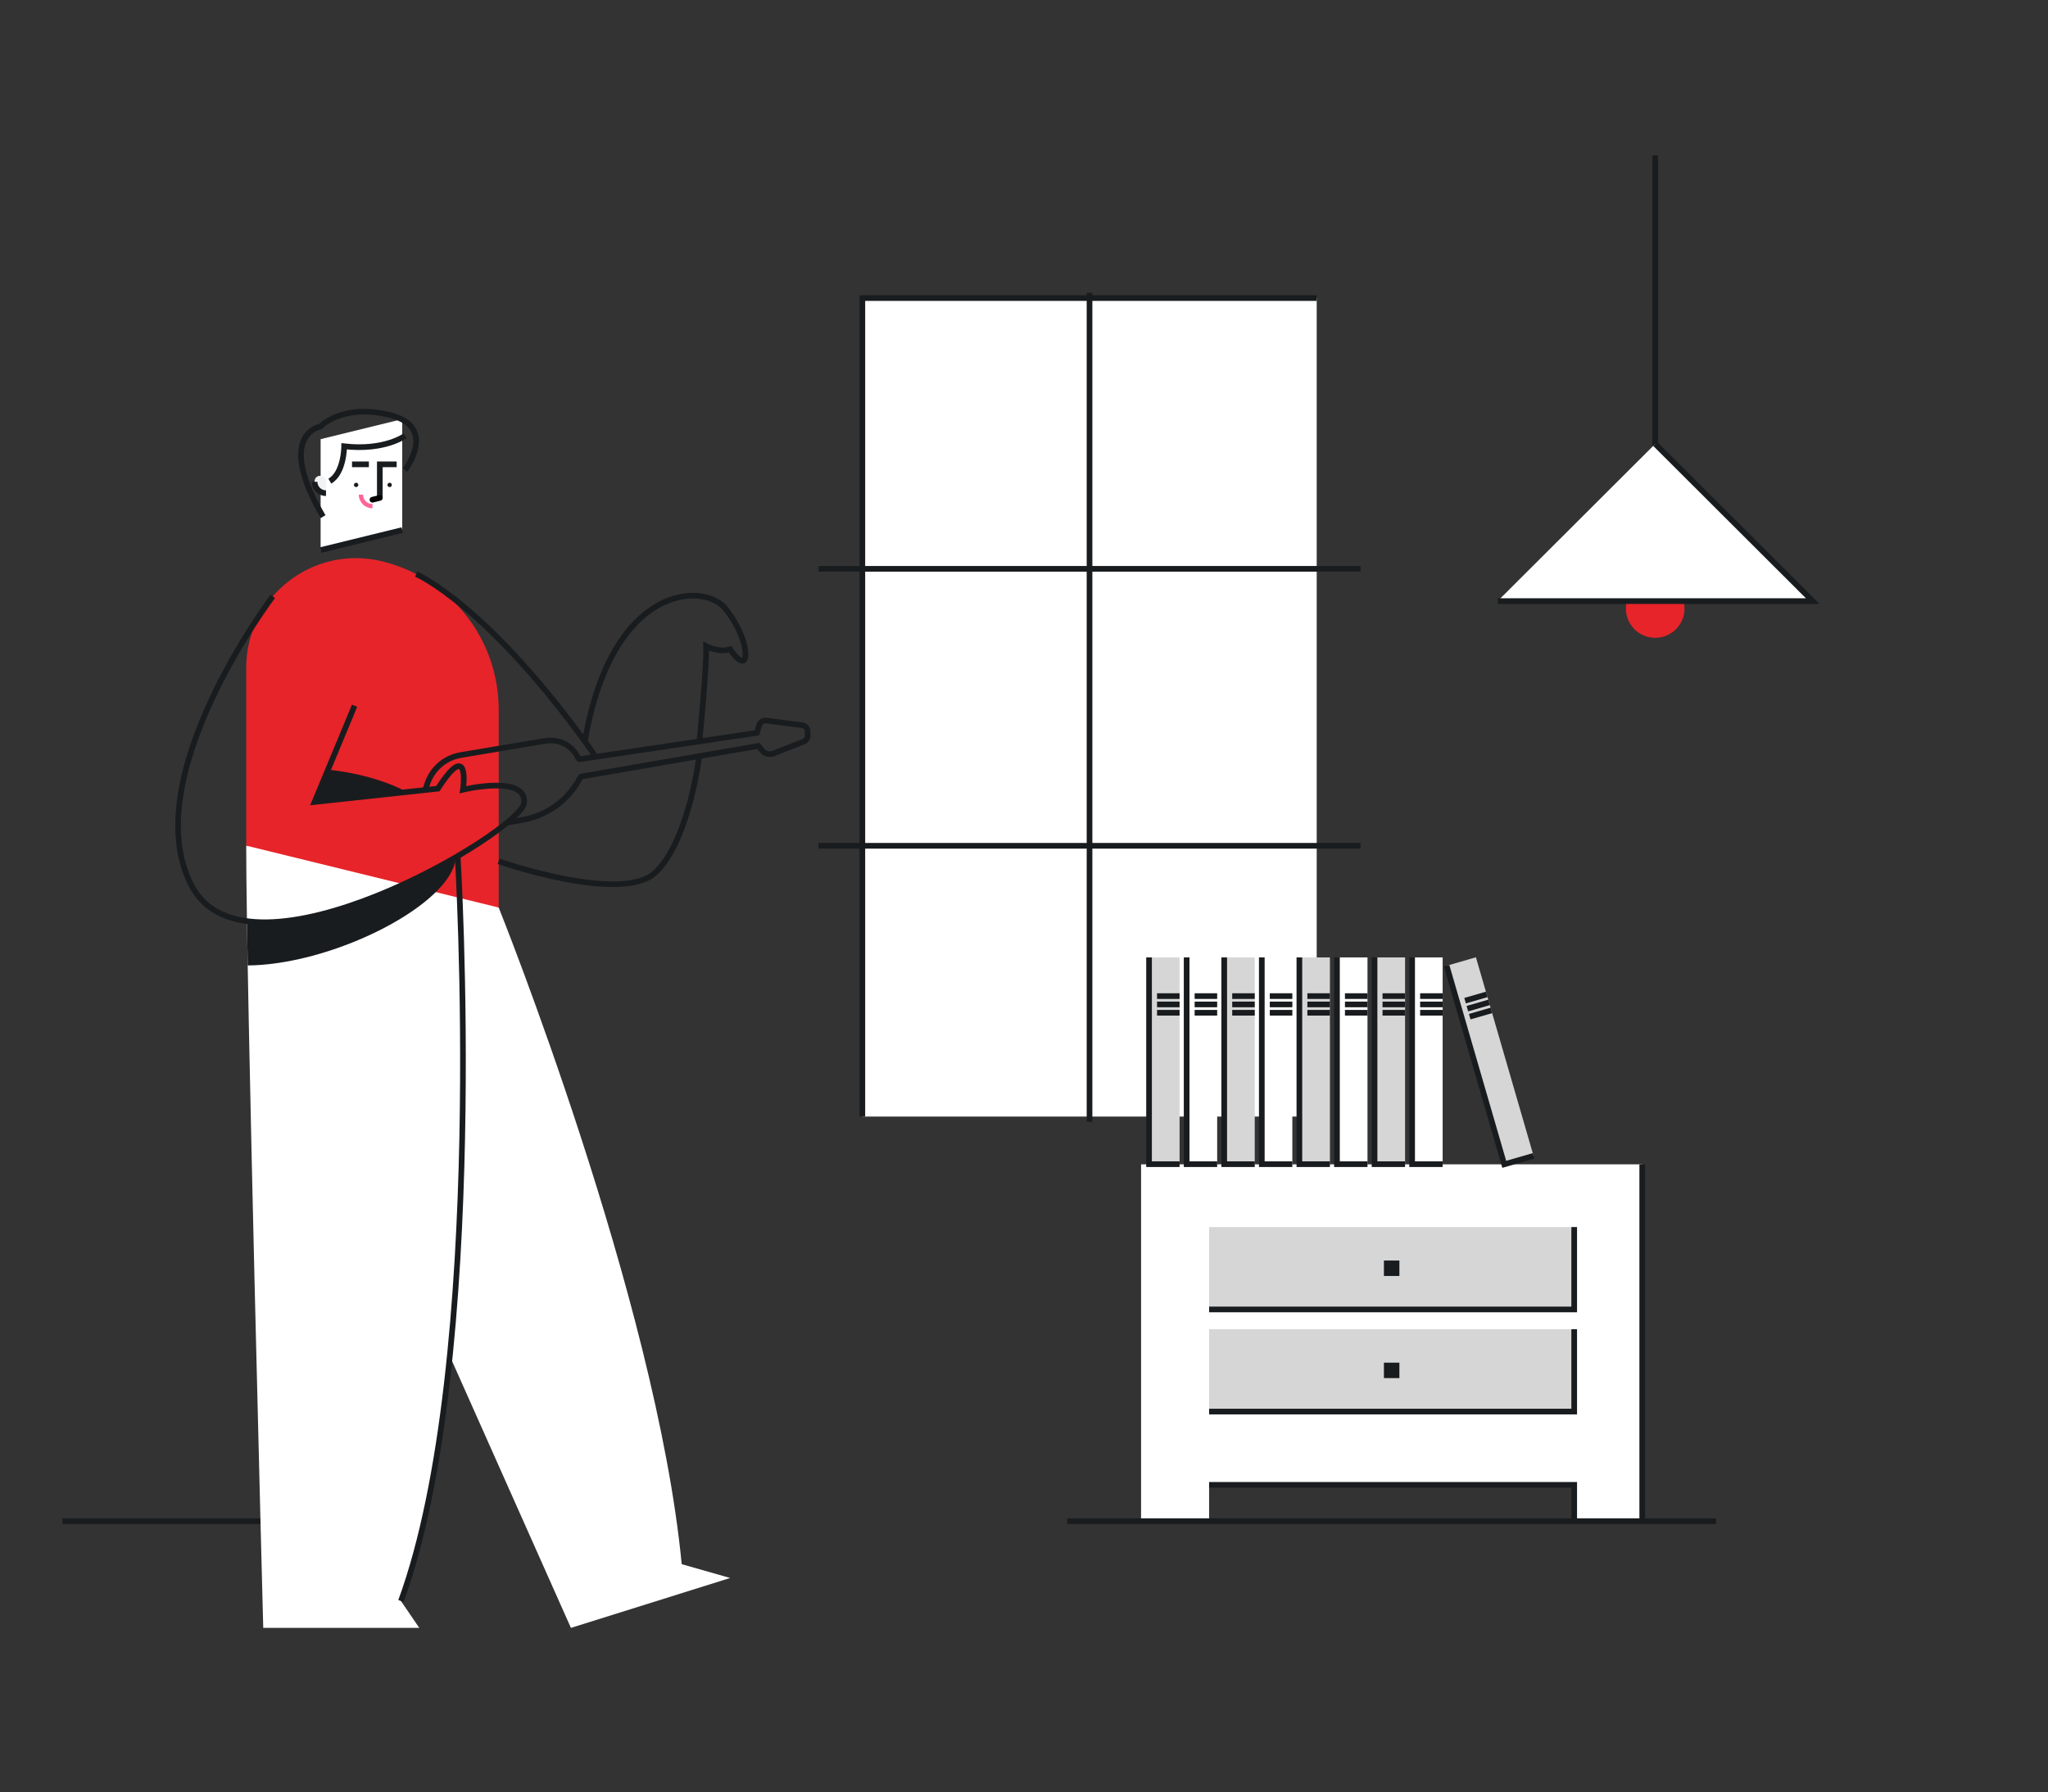 <?xml version="1.0" encoding="UTF-8"?>
<svg xmlns="http://www.w3.org/2000/svg" width="722" height="632" viewBox="0 0 722 632" fill="none">
  <rect x="0" y="0" width="722" height="632" fill="#333333" stroke="none"/>
  <mask id="mask0_3276_34575" style="mask-type:alpha" maskUnits="userSpaceOnUse" x="13" y="53" width="711" height="512">
    <rect x="13" y="53" width="711" height="512" fill="#F2F3F4"></rect>
  </mask>
  <g mask="url(#mask0_3276_34575)">
</g>
  <path d="M464.189 105.102H304.008V393.72H464.189V105.102Z" fill="white"></path>
  <path d="M384.102 103.239V395.575" stroke="#191C1E" stroke-width="2" stroke-miterlimit="10"></path>
  <path d="M304.008 393.716V105.102H464.192" stroke="#191C1E" stroke-width="2" stroke-miterlimit="10"></path>
  <path d="M479.645 200.578H288.562" stroke="#191C1E" stroke-width="2" stroke-miterlimit="10"></path>
  <path d="M479.645 298.24H288.562" stroke="#191C1E" stroke-width="2" stroke-miterlimit="10"></path>
  <path d="M402.273 410.564V536.388H426.256V523.588H554.968V536.388H578.955V410.564H402.273Z" fill="white"></path>
  <path d="M376.23 536.388H605" stroke="#191C1E" stroke-width="2" stroke-miterlimit="10"></path>
  <path d="M578.955 536.388V410.564" stroke="#191C1E" stroke-width="2" stroke-miterlimit="10"></path>
  <path d="M426.258 523.588H554.969V536.388" stroke="#191C1E" stroke-width="2" stroke-miterlimit="10"></path>
  <path d="M554.969 432.683H426.258V461.734H554.969V432.683Z" fill="#D6D6D6"></path>
  <path d="M554.969 432.683V461.734H426.258" stroke="#191C1E" stroke-width="2" stroke-miterlimit="10"></path>
  <path d="M493.341 444.486H487.885V449.931H493.341V444.486Z" fill="#191C1E"></path>
  <path d="M554.969 468.696H426.258V497.747H554.969V468.696Z" fill="#D6D6D6"></path>
  <path d="M554.969 468.696V497.747H426.258" stroke="#191C1E" stroke-width="2" stroke-miterlimit="10"></path>
  <path d="M493.341 480.499H487.885V485.944H493.341V480.499Z" fill="#191C1E"></path>
  <path d="M415.85 337.603H405.086V410.506H415.85V337.603Z" fill="#D6D6D6"></path>
  <path d="M415.85 410.51H405.086V337.603" stroke="#191C1E" stroke-width="2" stroke-miterlimit="10"></path>
  <path d="M407.904 351.245H415.849" stroke="#191C1E" stroke-width="2" stroke-miterlimit="10"></path>
  <path d="M407.904 354.179H415.849" stroke="#191C1E" stroke-width="2" stroke-miterlimit="10"></path>
  <path d="M407.904 357.117H415.849" stroke="#191C1E" stroke-width="2" stroke-miterlimit="10"></path>
  <path d="M429.1 337.603H418.336V410.506H429.1V337.603Z" fill="white"></path>
  <path d="M429.1 410.51H418.336V337.603" stroke="#191C1E" stroke-width="2" stroke-miterlimit="10"></path>
  <path d="M421.154 351.245H429.099" stroke="#191C1E" stroke-width="2" stroke-miterlimit="10"></path>
  <path d="M421.154 354.179H429.099" stroke="#191C1E" stroke-width="2" stroke-miterlimit="10"></path>
  <path d="M421.154 357.117H429.099" stroke="#191C1E" stroke-width="2" stroke-miterlimit="10"></path>
  <path d="M442.348 337.603H431.584V410.506H442.348V337.603Z" fill="#D6D6D6"></path>
  <path d="M442.348 410.51H431.584V337.603" stroke="#191C1E" stroke-width="2" stroke-miterlimit="10"></path>
  <path d="M434.404 351.245H442.349" stroke="#191C1E" stroke-width="2" stroke-miterlimit="10"></path>
  <path d="M434.404 354.179H442.349" stroke="#191C1E" stroke-width="2" stroke-miterlimit="10"></path>
  <path d="M434.404 357.117H442.349" stroke="#191C1E" stroke-width="2" stroke-miterlimit="10"></path>
  <path d="M455.599 337.603H444.834V410.506H455.599V337.603Z" fill="white"></path>
  <path d="M455.599 410.51H444.834V337.603" stroke="#191C1E" stroke-width="2" stroke-miterlimit="10"></path>
  <path d="M447.654 351.245H455.599" stroke="#191C1E" stroke-width="2" stroke-miterlimit="10"></path>
  <path d="M447.654 354.179H455.599" stroke="#191C1E" stroke-width="2" stroke-miterlimit="10"></path>
  <path d="M447.654 357.117H455.599" stroke="#191C1E" stroke-width="2" stroke-miterlimit="10"></path>
  <path d="M468.845 337.603H458.08V410.506H468.845V337.603Z" fill="#D6D6D6"></path>
  <path d="M468.848 410.51H458.08V337.603" stroke="#191C1E" stroke-width="2" stroke-miterlimit="10"></path>
  <path d="M460.898 351.245H468.847" stroke="#191C1E" stroke-width="2" stroke-miterlimit="10"></path>
  <path d="M460.898 354.179H468.847" stroke="#191C1E" stroke-width="2" stroke-miterlimit="10"></path>
  <path d="M460.898 357.117H468.847" stroke="#191C1E" stroke-width="2" stroke-miterlimit="10"></path>
  <path d="M482.095 337.603H471.33V410.506H482.095V337.603Z" fill="white"></path>
  <path d="M482.099 410.51H471.33V337.603" stroke="#191C1E" stroke-width="2" stroke-miterlimit="10"></path>
  <path d="M474.148 351.245H482.097" stroke="#191C1E" stroke-width="2" stroke-miterlimit="10"></path>
  <path d="M474.148 354.179H482.097" stroke="#191C1E" stroke-width="2" stroke-miterlimit="10"></path>
  <path d="M474.148 357.117H482.097" stroke="#191C1E" stroke-width="2" stroke-miterlimit="10"></path>
  <path d="M495.343 337.603H484.578V410.506H495.343V337.603Z" fill="#D6D6D6"></path>
  <path d="M495.343 410.51H484.578V337.603" stroke="#191C1E" stroke-width="2" stroke-miterlimit="10"></path>
  <path d="M487.398 351.245H495.343" stroke="#191C1E" stroke-width="2" stroke-miterlimit="10"></path>
  <path d="M487.398 354.179H495.343" stroke="#191C1E" stroke-width="2" stroke-miterlimit="10"></path>
  <path d="M487.398 357.117H495.343" stroke="#191C1E" stroke-width="2" stroke-miterlimit="10"></path>
  <path d="M508.593 337.603H497.828V410.506H508.593V337.603Z" fill="white"></path>
  <path d="M508.593 410.51H497.828V337.603" stroke="#191C1E" stroke-width="2" stroke-miterlimit="10"></path>
  <path d="M500.648 351.245H508.594" stroke="#191C1E" stroke-width="2" stroke-miterlimit="10"></path>
  <path d="M500.648 354.179H508.594" stroke="#191C1E" stroke-width="2" stroke-miterlimit="10"></path>
  <path d="M500.648 357.117H508.594" stroke="#191C1E" stroke-width="2" stroke-miterlimit="10"></path>
  <path d="M520.322 337.558L509.982 340.546L530.301 410.572L540.641 407.584L520.322 337.558Z" fill="#D6D6D6"></path>
  <path d="M540.647 407.576L530.306 410.564L509.986 340.537" stroke="#191C1E" stroke-width="2" stroke-miterlimit="10"></path>
  <path d="M516.496 352.856L524.13 350.651" stroke="#191C1E" stroke-width="2" stroke-miterlimit="10"></path>
  <path d="M517.312 355.677L524.946 353.469" stroke="#191C1E" stroke-width="2" stroke-miterlimit="10"></path>
  <path d="M518.133 358.495L525.767 356.29" stroke="#191C1E" stroke-width="2" stroke-miterlimit="10"></path>
  <path d="M583.52 224.905C589.227 224.905 593.853 220.288 593.853 214.593C593.853 208.898 589.227 204.281 583.52 204.281C577.814 204.281 573.188 208.898 573.188 214.593C573.188 220.288 577.814 224.905 583.52 224.905Z" fill="#E7242A"></path>
  <path d="M583.525 54.794V185.112" stroke="#191C1E" stroke-width="2" stroke-miterlimit="10"></path>
  <path d="M583.526 156.527L527.977 211.962H639.071L583.526 156.527Z" fill="white"></path>
  <path d="M527.977 211.962H639.071L583.526 156.527" stroke="#191C1E" stroke-width="2" stroke-miterlimit="10"></path>
  <path d="M22.02 536.388H120.709" stroke="#191C1E" stroke-width="2" stroke-miterlimit="10"></path>
  <path d="M240.324 551.555C231.376 458.178 175.807 320.021 175.807 320.021L127.234 290.101L132.605 364.802L139.842 436.106L201.272 574.023L257.408 556.426L240.324 551.555Z" fill="white"></path>
  <path d="M161.332 301.737C161.332 301.737 172.283 480.099 141.355 564.549L147.814 574.023H92.805C92.805 574.023 86.797 347.154 86.797 298.185L161.332 301.737Z" fill="white"></path>
  <path d="M141.805 163.734V186.913L113.031 193.972V154.854L141.805 147.798V163.734Z" fill="white"></path>
  <path d="M125.549 171.757C125.975 171.757 126.319 171.413 126.319 170.988C126.319 170.564 125.975 170.22 125.549 170.22C125.124 170.22 124.779 170.564 124.779 170.988C124.779 171.413 125.124 171.757 125.549 171.757Z" fill="#191C1E"></path>
  <path d="M137.368 171.757C137.793 171.757 138.138 171.413 138.138 170.988C138.138 170.564 137.793 170.22 137.368 170.22C136.942 170.22 136.598 170.564 136.598 170.988C136.598 171.413 136.942 171.757 137.368 171.757Z" fill="#191C1E"></path>
  <path d="M133.9 175.568V163.734H139.843" stroke="#191C1E" stroke-width="2" stroke-miterlimit="10"></path>
  <path d="M124.104 163.734H130.042" stroke="#191C1E" stroke-width="2" stroke-miterlimit="10"></path>
  <path d="M114.929 169.797V173.907C112.709 173.907 110.908 172.11 110.908 169.894C110.908 169.77 110.912 169.649 110.924 169.529C111.149 167.037 114.929 167.297 114.929 169.797Z" fill="#F2F3F4"></path>
  <path d="M114.929 173.907C112.709 173.907 110.908 172.11 110.908 169.894" stroke="#191C1E" stroke-width="2" stroke-miterlimit="10"></path>
  <path d="M131.302 178.483C129.054 178.483 127.23 176.662 127.23 174.419" stroke="#FF6498" stroke-width="1.5" stroke-miterlimit="10"></path>
  <path d="M141.805 186.913L113.031 193.973" stroke="#191C1E" stroke-width="2" stroke-miterlimit="10"></path>
  <path d="M133.899 175.576L131.301 176.212" stroke="black" stroke-width="2" stroke-miterlimit="10" stroke-linecap="round"></path>
  <path d="M142.782 153.674C142.782 153.674 135.615 158.999 121.335 157.373C121.335 157.373 121.335 166.773 116.271 169.653" stroke="#191C1E" stroke-width="2" stroke-miterlimit="10"></path>
  <path d="M142.781 165.764C142.781 165.764 154.452 150.608 137.574 146.366C120.7 142.124 112.922 150.426 112.922 150.426C112.922 150.426 96.958 153.042 113.89 182.185" stroke="#191C1E" stroke-width="2" stroke-miterlimit="10"></path>
  <path d="M86.801 235.481V298.185L175.807 320.017V250.179C175.807 225.418 158.866 203.854 134.771 197.943C110.364 191.954 86.797 210.394 86.797 235.478L86.801 235.481Z" fill="#E7242A"></path>
  <path d="M161.333 301.737C161.333 301.737 172.284 480.099 141.355 564.549" stroke="#191C1E" stroke-width="2" stroke-miterlimit="10"></path>
  <path d="M96.143 210.297C96.143 210.297 47.652 274.506 67.579 312.379C87.509 350.251 183.655 293.252 184.74 283.146C185.825 273.039 163.211 278.454 163.211 278.454C163.211 278.454 165.937 260.049 154.364 278.093L110.901 282.785L125.003 248.86" stroke="#191C1E" stroke-width="2" stroke-miterlimit="10"></path>
  <path d="M115.637 271.402L110.908 282.781L143.49 279.265C135.918 275.302 126.316 272.512 115.641 271.402H115.637Z" fill="#191C1E"></path>
  <path d="M87.068 324.814C87.142 329.658 87.228 334.886 87.329 340.432C110.289 340.246 140.148 327.853 153.623 314.58H153.627C153.798 314.413 153.962 314.242 154.129 314.071C154.172 314.025 154.218 313.982 154.261 313.935C154.487 313.702 154.708 313.47 154.922 313.237C154.961 313.194 155 313.151 155.039 313.112C155.257 312.876 155.467 312.639 155.673 312.402C155.708 312.363 155.739 312.325 155.774 312.286C155.984 312.045 156.182 311.805 156.381 311.564C156.408 311.529 156.439 311.494 156.466 311.463C156.664 311.215 156.859 310.97 157.046 310.722C157.065 310.695 157.088 310.667 157.108 310.636C157.298 310.384 157.481 310.132 157.656 309.879C157.672 309.856 157.687 309.833 157.703 309.814C157.882 309.557 158.053 309.297 158.216 309.041C158.228 309.026 158.239 309.006 158.251 308.991C158.418 308.727 158.578 308.467 158.726 308.203C158.733 308.191 158.737 308.18 158.745 308.168C158.897 307.9 159.044 307.636 159.181 307.368C159.181 307.361 159.188 307.353 159.192 307.345C159.332 307.073 159.461 306.806 159.581 306.538V306.53C160.238 305.075 160.635 303.639 160.744 302.23C139.332 314.68 108.189 327.655 87.061 324.81L87.068 324.814Z" fill="#191C1E"></path>
  <path d="M149.918 278.57L150.637 276.381C152.376 271.076 156.918 267.175 162.433 266.247L192.296 261.237C197.122 260.426 201.89 262.952 203.923 267.392C204.021 267.606 204.25 267.73 204.483 267.695L266.831 258.415L267.616 255.749C267.943 254.639 269.032 253.932 270.183 254.084L282.802 255.737C283.903 255.881 284.727 256.82 284.727 257.93V259.448C284.727 260.356 284.171 261.171 283.324 261.505L272.687 265.685C271.245 266.251 269.603 265.813 268.635 264.606L267.371 263.026L204.977 273.808C204.818 273.835 204.678 273.936 204.6 274.08L204.367 274.522C200.307 282.137 192.988 287.485 184.49 289.049L178.754 290.105" stroke="#191C1E" stroke-width="2" stroke-miterlimit="10"></path>
  <path d="M146.713 202.422C146.713 202.422 172.178 213.219 209.605 266.212" stroke="#191C1E" stroke-width="2" stroke-miterlimit="10"></path>
  <path d="M175.807 303.716C175.807 303.716 219.098 318.872 231.029 307.687C242.964 296.497 246.577 266.213 246.577 266.213" stroke="#191C1E" stroke-width="2" stroke-miterlimit="10"></path>
  <path d="M246.582 261.431C246.582 261.431 249.203 235.415 248.931 227.839C248.931 227.839 253.411 230.277 257.408 228.922C257.408 228.922 260.049 233.254 261.947 232.982C263.845 232.71 263.032 223.78 255.709 214.578C248.386 205.375 215.766 205.434 206.176 261.435" stroke="#191C1E" stroke-width="2" stroke-miterlimit="10"></path>
</svg>
